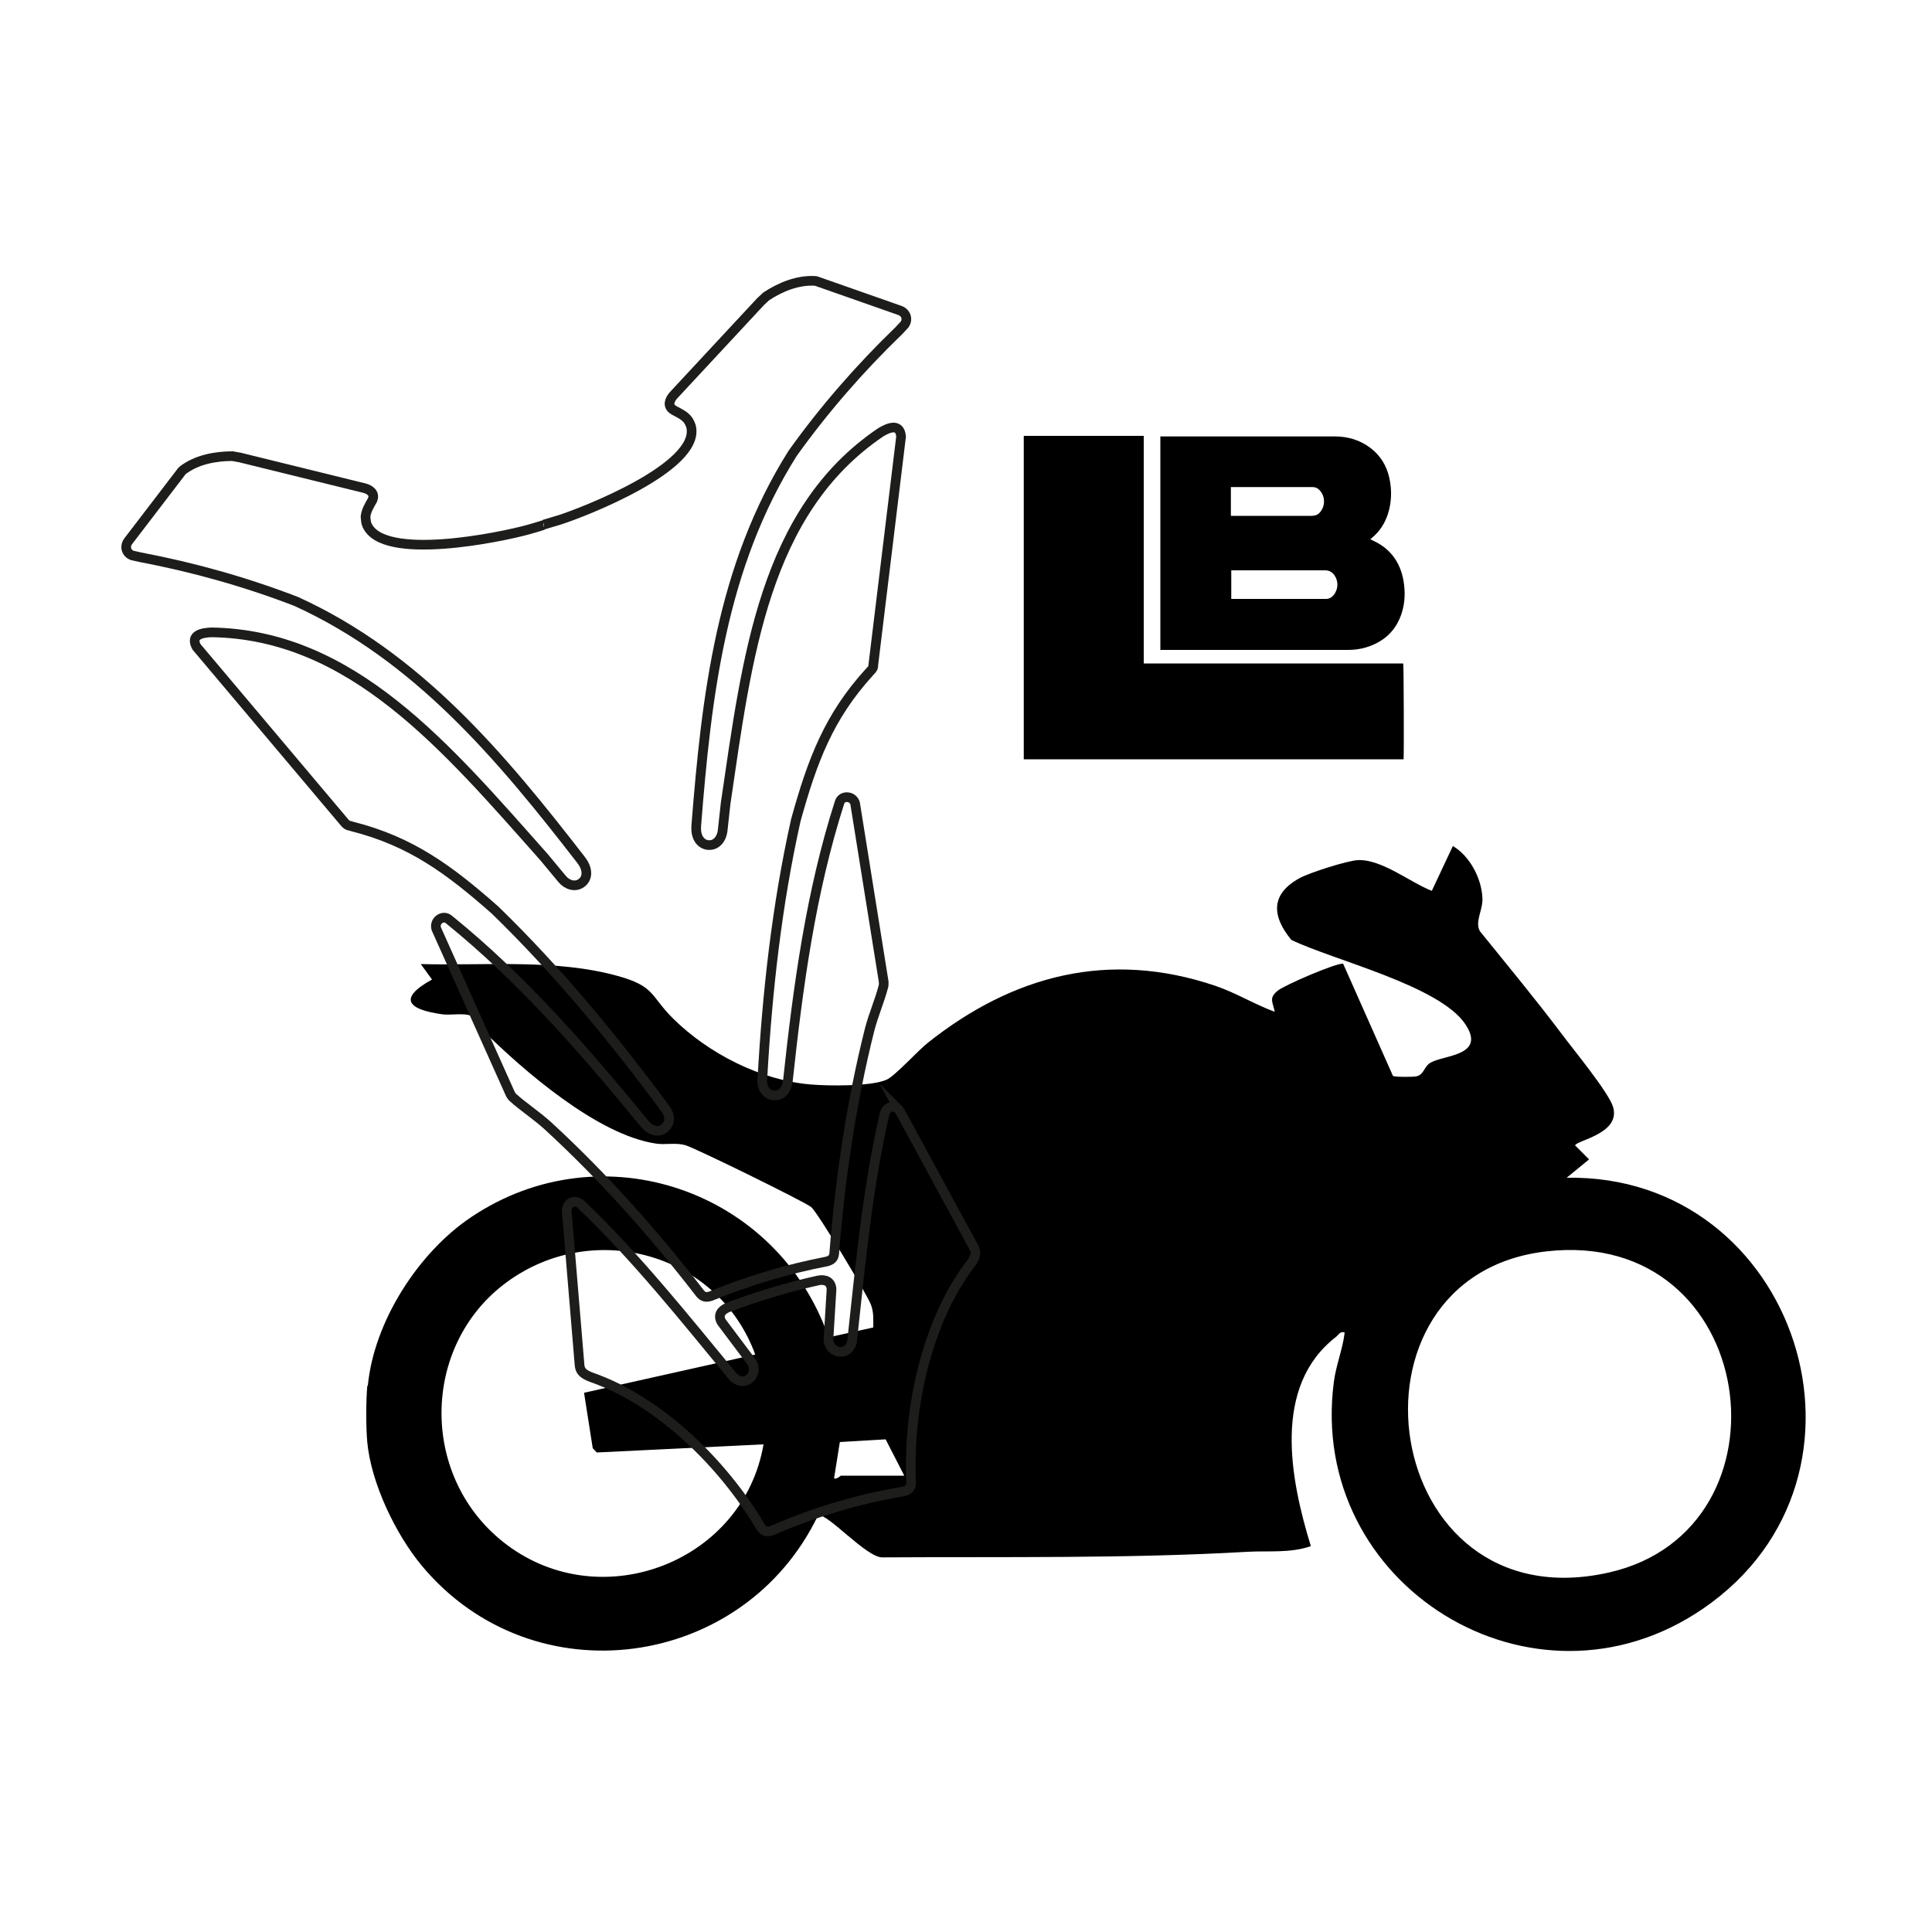 <?xml version="1.0" encoding="UTF-8"?>
<svg id="Livello_1" data-name="Livello 1" xmlns="http://www.w3.org/2000/svg" viewBox="0 0 100 100">
  <defs>
    <style>
      .cls-1 {
        fill: none;
        stroke: #1d1d1b;
        stroke-miterlimit: 10;
        stroke-width: .5px;
      }
    </style>
  </defs>
  <path d="M19.04,71.71c.32-3.31,2.61-6.87,5.33-8.7,6.78-4.57,15.88-1.4,18.52,6.21l2.31-.51c0-.42.03-.78-.12-1.18-.19-.52-2.77-4.79-3.09-5.05-.36-.29-6.07-3.09-6.53-3.21-.53-.14-1.01,0-1.52-.08-3.01-.45-6.83-3.76-8.96-5.87-.2-.2-.4-.65-.58-.73-.36-.18-1.05-.03-1.51-.09-1.74-.24-2.34-.8-.53-1.8l-.58-.8c3.31.09,6.99-.28,10.21.62,1.94.54,1.66,1.03,2.87,2.22,1.82,1.79,4.51,3.17,7.08,3.39.93.08,3.12.11,3.94-.24.43-.18,1.65-1.53,2.15-1.92,4.41-3.5,9.37-4.8,14.86-2.95,1.07.36,2.03.96,3.09,1.35-.1-.51-.32-.7.15-1.09.35-.29,3.05-1.45,3.39-1.4l2.58,5.81c.1.06,1.04.06,1.21.02.4-.08.39-.51.74-.71.7-.4,2.88-.35,1.8-1.98-1.33-2.01-6.84-3.32-9.01-4.37-1.03-1.25-1.07-2.38.43-3.2.51-.28,2.45-.9,3.01-.93,1.23-.06,2.72,1.16,3.83,1.59l1.09-2.32c.88.52,1.49,1.68,1.53,2.7.03.62-.41,1.22-.13,1.71,1.43,1.77,2.89,3.53,4.26,5.35.57.77,2.44,3.03,2.64,3.77.38,1.38-1.97,1.72-1.97,1.97l.72.72-1.16.95c11.92-.21,17.06,15.43,7.08,22.29-8.81,6.06-20.51-1.2-19.13-11.72.11-.87.46-1.7.56-2.56-.25-.07-.29.1-.44.22-3.32,2.56-2.38,7.36-1.31,10.84-1.09.37-2.17.23-3.27.29-6.26.36-12.61.25-18.9.29-.81.03-2.79-2.24-3.33-2.19-3.83,8-14.74,9.54-20.51,2.63-1.36-1.63-2.63-4.28-2.83-6.4-.07-.75-.07-2.16,0-2.91ZM39.09,70.11c-1.91-5.23-8.34-7.04-12.84-3.76s-4.56,10.22,0,13.62c4.94,3.69,12.23.85,13.27-5.21l-8.63.42-.21-.22-.45-2.87,8.86-1.98ZM80.05,64.77c-11.18,1.27-8.67,19.32,3.24,16.62,9.81-2.23,7.78-17.87-3.24-16.62ZM46.8,76.37l-.96-1.87-2.37.14-.3,1.88c.16.06.32-.14.36-.14h3.27Z"/>
  <g>
    <path class="cls-1" d="M28.13,27.18h-.01c-.26.08-.51.16-.77.23-1.4.39-7.56,1.68-8.36-.25-.02-.04-.03-.09-.04-.14-.01-.08-.03-.19-.03-.28.03-.3.19-.56.33-.81l.02-.03c.17-.36-.13-.57-.43-.64l-6.42-1.58-.39-.07c-.88,0-1.85.18-2.57.73l-.05.05-2.77,3.62c-.2.26-.12.62.21.74l.4.09c2.75.52,5.46,1.28,8.08,2.29,6.3,2.87,10.62,8.05,14.73,13.36.16.2.29.45.29.71,0,.2-.09.38-.25.5-.34.25-.76.09-1-.2l-.93-1.12c-5.06-5.7-9.94-11.54-17.23-11.65-.45.02-1.11.12-.77.75l7.69,9.12.04.04s.07.06.12.08c.03.01.06.02.08.02l.14.04c3.03.77,5,2.22,7.39,4.33,3.23,3.14,6.12,6.64,8.79,10.25.14.17.22.38.21.6-.01.18-.12.35-.27.46-.34.25-.75.04-.99-.25-3.09-3.77-6.35-7.52-10.15-10.59h0c-.3-.24-.76.08-.64.49l3.83,8.54s.04.08.07.12c.02.02.03.04.05.06.59.53,1.25.95,1.84,1.49,2.83,2.6,5.52,5.62,7.87,8.67.16.19.31.21.54.14.98-.4,1.97-.75,2.97-1.05,0,0,0,0,0,0h0s0,0,0,0c1-.3,2.02-.55,3.06-.75.23-.07.35-.17.37-.42.3-3.84.89-7.84,1.83-11.57.2-.78.52-1.49.72-2.26,0-.02.01-.05.01-.08,0-.05,0-.09,0-.14l-1.48-9.24c-.12-.41-.69-.42-.8-.06h0c-1.5,4.66-2.16,9.59-2.68,14.43-.04.37-.27.77-.69.75-.18,0-.37-.09-.48-.24-.13-.17-.18-.4-.15-.61.25-4.49.75-9,1.73-13.39.85-3.07,1.7-5.36,3.81-7.67l.1-.11s.04-.04.05-.06c.03-.04.04-.08.05-.13v-.06s1.44-11.84,1.44-11.84c-.07-.72-.68-.44-1.06-.21-6.04,4.09-6.91,11.65-8.02,19.19l-.16,1.45c-.05.38-.31.75-.73.72-.2-.01-.37-.12-.48-.28-.15-.22-.17-.5-.15-.75.53-6.69,1.29-13.39,4.99-19.25,1.63-2.28,3.48-4.4,5.5-6.35l.28-.3c.21-.28.08-.63-.23-.74l-4.3-1.51-.07-.02c-.9-.06-1.81.31-2.55.8l-.29.27-4.5,4.84c-.21.23-.35.56-.01.77l.03.02c.26.14.54.26.72.5.05.07.1.17.13.25.02.04.03.09.04.14.39,2.05-5.47,4.35-6.85,4.79-.26.08-.52.15-.77.23h-.01s0,0,0,0"/>
    <path class="cls-1" d="M46.57,57.49c-.24-.31-.63-.26-.77.11-.9,3.85-1.27,7.92-1.7,11.85-.21.87-1.32.57-1.21-.26l.15-2.46c-.02-.4-.32-.52-.67-.46-.8.18-1.59.38-2.38.62,0,0,0,0,0,0h0s0,0,0,0c-.78.23-1.56.5-2.33.79-.33.14-.52.4-.31.75l1.48,1.97c.55.64-.22,1.49-.87.88-2.51-3.04-5.06-6.25-7.92-8.97-.32-.24-.67-.06-.71.33l.67,8.04c.03.34.28.47.54.58l.08.03c3.55,1.24,6.84,4.51,8.73,7.71.16.27.35.33.64.21,1.05-.46,2.17-.87,3.31-1.21h0c1.14-.34,2.31-.61,3.44-.8.31-.06.43-.21.42-.53-.17-3.72.79-8.25,3.07-11.24l.05-.07c.16-.24.3-.49.13-.79l-3.85-7.09Z"/>
  </g>
  <g>
    <path d="M52.99,22.56h6.21v11.78h13.43c.03.1.04,4.69.02,4.96h-19.66v-16.74Z"/>
    <path d="M60.06,33.65v-11.06s.09,0,.12,0c2.97,0,5.95,0,8.92,0,.67,0,1.3.19,1.84.6.51.39.83.91.97,1.54.14.63.12,1.26-.07,1.87-.16.49-.43.91-.83,1.24-.02.02-.05.04-.08.07.03.02.06.03.09.05.91.4,1.44,1.1,1.62,2.07.1.57.09,1.13-.08,1.68-.29.93-.93,1.52-1.86,1.8-.3.09-.61.13-.93.13-3.17,0-6.35,0-9.52,0h-.17ZM63.73,31s.07,0,.1,0c1.6,0,3.2,0,4.8,0,.16,0,.29-.07.39-.19.25-.29.27-.71.06-1.02-.12-.18-.28-.27-.5-.27-1.57,0-3.15,0-4.72,0-.04,0-.08,0-.13,0v1.47ZM63.73,26.7c.06,0,.1,0,.14,0,.37,0,.73,0,1.1,0,.97,0,1.95,0,2.92,0,.16,0,.3-.04.41-.16.3-.31.31-.84.01-1.16-.1-.11-.22-.17-.38-.17-1.36,0-2.72,0-4.09,0-.04,0-.08,0-.13,0v1.48Z"/>
  </g>
</svg>